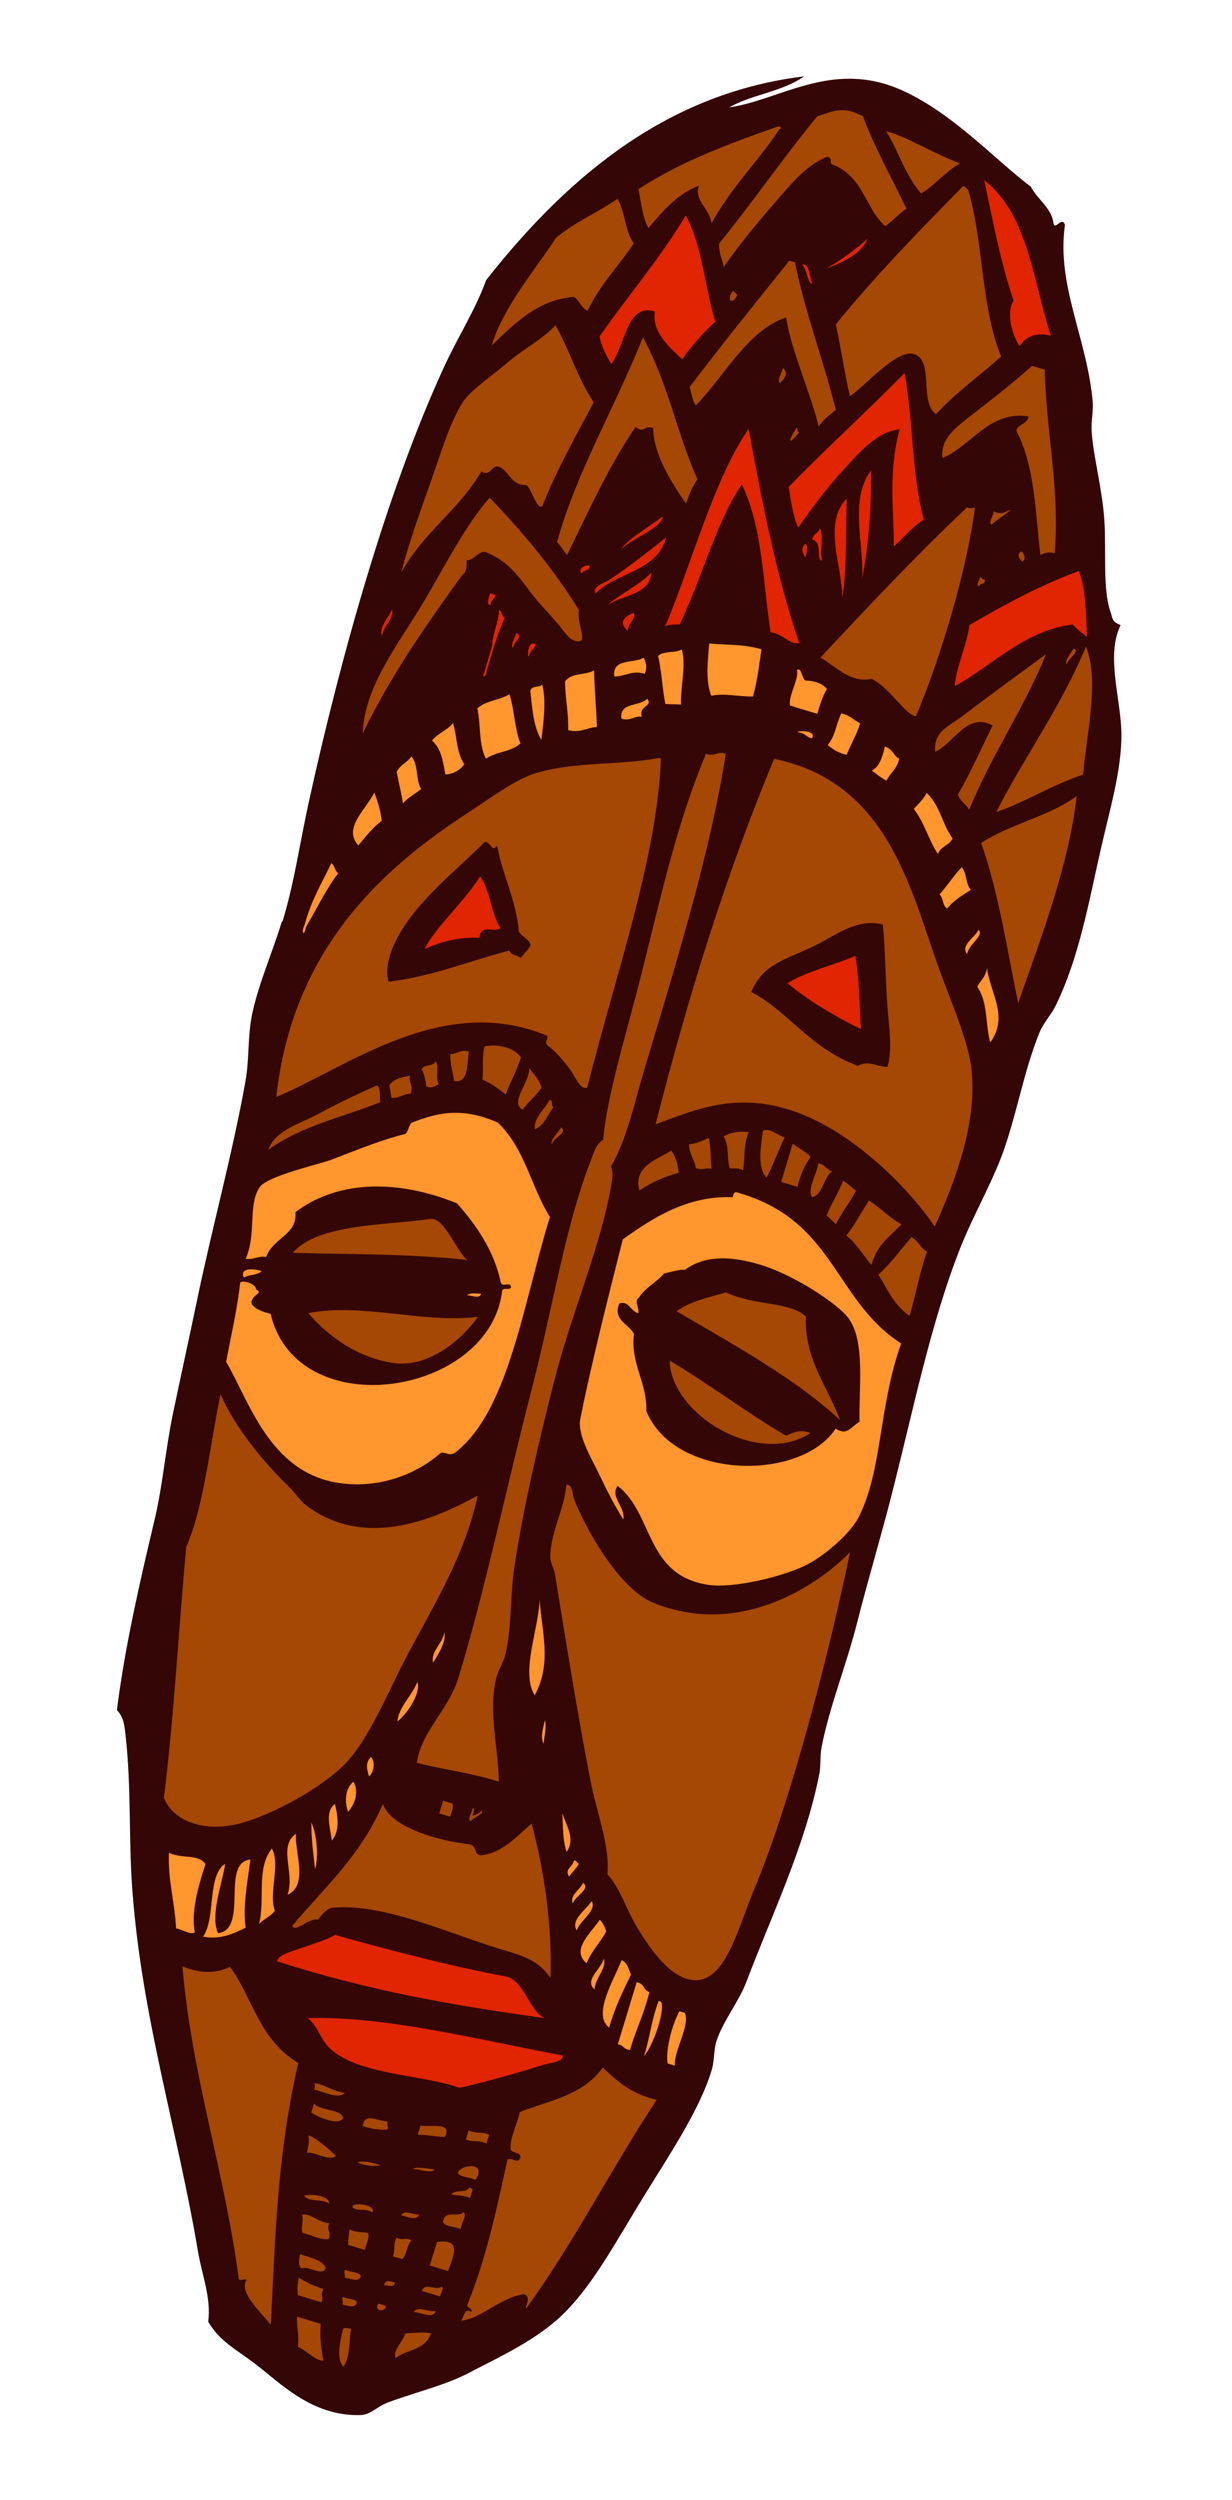 <svg width="530" height="1075" viewBox="0 0 530 1075" fill="none" xmlns="http://www.w3.org/2000/svg">
<path fill-rule="evenodd" clip-rule="evenodd" d="M121.244 396.305C117.037 410.018 111.529 422.307 108.652 435.252C106.422 445.108 107.362 455.167 105.575 465.103C99.865 496.862 91.025 528.699 84.5 560.402C81.201 576.202 77.676 592.235 74.425 607.769C71.158 623.391 69.996 639.025 66.381 654.035C59.912 681.353 53.715 708.171 50.286 735.394C53.39 738.516 53.576 742.579 53.978 745.948C56.581 768.67 55.263 790.779 56.928 812.599C60.838 866.784 76.571 916.868 85.144 968.046C86.81 978.144 90.912 987.948 89.578 998.423C94.644 1006.94 101.16 1009.94 109.779 1016.52C120.499 1024.68 133.901 1038.81 154.379 1038.56C159.791 1038.52 161.301 1035.22 167.201 1032.99C179.073 1028.62 191.697 1025.67 201.817 1020.34C215.772 1013.05 231.534 1005.91 243.053 994.332C255.457 981.91 265.404 963.276 276.804 944.721C287.809 926.827 301.408 906.744 306.325 889.587C307.414 885.57 307.026 881.104 308.333 877.401C311.123 869.02 317.688 861.042 321.106 852.224C332.105 823.157 346.338 793.938 352.517 762.63C353.155 759.081 352.703 754.97 353.51 750.994C356.902 733.655 364.078 716.171 368.806 697.515C373.239 679.996 378.719 661.75 383.32 643.804C392.787 606.951 400.187 569.36 413.131 536.613C418.997 521.824 426.858 508.677 431.887 494.47C437.596 478.005 440.561 460.497 447.037 444.353C448.875 439.738 452.102 436.564 453.974 432.78C464.184 412.178 468.345 388.017 473.541 365.232C477.402 348.343 482.545 330.952 482.426 315.82C482.379 300.793 475.558 282.166 482.088 268.779C478.117 267.424 478.645 265.505 477.77 263.241C474.306 253.46 475.95 237.18 475.109 224.024C474.258 210.409 470.399 196.711 469.635 185.676C469.335 181.226 470.399 176.838 470.092 172.937C467.754 145.684 454.391 122.676 458.145 96.701C456.831 92.802 453.948 99.152 453.216 96.09C452.484 89.456 446.274 85.775 443.497 80.33C427.768 68.436 409.814 48.54 387.758 38.713C357.977 25.483 335.469 43.14 313.665 46.179C323.76 40.485 336.389 39.551 345.933 32.841C288.423 39.809 245.599 74.144 209.147 120.431C204.431 133.411 196.961 144.889 191.091 157.662C166.013 212.039 146.069 284.738 132.994 344.203C129.142 361.552 126.598 379.776 121.526 396.264L121.244 396.305Z" fill="#350606"/>
<path fill-rule="evenodd" clip-rule="evenodd" d="M389.942 89.749C386.712 91.916 384.049 95.009 380.803 97.264C372.067 89.283 371.752 76.771 358.867 70.975C355.979 70.73 358.852 67.492 355.649 67.466C346.156 71.345 339.206 80.444 332.165 88.519C325.003 96.755 317.729 105.613 311.416 114.734C310.539 111.463 309.242 108.482 309.363 104.749C323.717 87.091 337.115 67.613 351.541 50.059C357.957 48.008 362.573 45.266 371.245 50.031C376.452 63.88 383.689 76.628 390.015 89.854L389.942 89.749Z" fill="#A54804"/>
<path fill-rule="evenodd" clip-rule="evenodd" d="M381.277 56.413C390.703 59.024 402.043 66.283 412.964 70.261C406.857 73.651 402.199 79.681 396.253 83.192C389.341 75.263 386.667 65.167 381.261 56.502L381.277 56.413Z" fill="#A54804"/>
<path fill-rule="evenodd" clip-rule="evenodd" d="M423.546 77.659C442.473 92.143 444.77 122.686 452.057 144.326C446.069 142.975 441.531 144.265 438.685 148.882C435.118 143.753 432.823 134.091 436.072 129.272C430.409 112.869 427.179 95.162 423.457 77.643L423.546 77.659Z" fill="#E02500"/>
<path fill-rule="evenodd" clip-rule="evenodd" d="M334.928 54.307C336.348 54.562 336.261 55.554 335.478 55.322C326.046 69.56 314.776 80.263 306.081 96.008C305.374 89.746 298.261 85.994 300.741 79.846C291.923 83.023 285.381 90.363 278.952 98.091C276.272 93.121 275.905 87.011 274.627 81.378C293.105 69.315 313.899 61.698 334.928 54.307Z" fill="#A54804"/>
<path fill-rule="evenodd" clip-rule="evenodd" d="M414.32 80.03C415.652 80.269 415.492 81.156 416.437 81.509C423.234 104.344 421.838 131.475 430.65 153.299C421.351 161.701 411.299 168.685 402.639 178.117C395.239 172.391 401.964 155.376 393.36 152.272C386.039 149.673 371.426 166.735 365.642 170.366C363.234 160.317 361.857 149.63 359.554 139.508C376.965 118.095 395.59 99.099 414.32 80.03Z" fill="#A54804"/>
<path fill-rule="evenodd" clip-rule="evenodd" d="M295.045 92.651C302.316 106.23 303.093 123.312 307.721 138.339C302.576 143 297.78 148.273 293.445 154.546C289.347 150.329 280.154 143.364 281.756 133.945C269.44 130.082 269.115 148.706 262.953 156.481C260.775 152.792 258.776 149.136 257.928 144.679C270.16 127.098 283.55 111.739 295.045 92.651Z" fill="#E02500"/>
<path fill-rule="evenodd" clip-rule="evenodd" d="M265.648 85.442C268.983 91.353 268.781 99.101 272.64 104.648C266.095 114.553 258.334 122.041 252.761 133.676C249.83 132.142 249.42 129.321 246.876 127.673C231.933 128.741 221.726 138.628 211.502 148.603C216.718 131.317 231.34 114.714 239.162 102.292C247.343 95.521 256.958 91.48 265.632 85.531L265.648 85.442Z" fill="#A54804"/>
<path fill-rule="evenodd" clip-rule="evenodd" d="M339.652 112.118C340.451 112.262 341.218 112.583 342.001 112.815C346.393 134.76 354.249 154.763 359.552 176.23C357.048 178.436 354.253 180.223 352.21 183.427C348.274 167.609 340.433 151.088 338.201 136.492C321.509 142.191 312.046 161.186 299.426 174.302C297.599 172.234 297.713 169.049 296.603 166.56C310.672 147.935 325.146 130.115 339.563 112.102L339.652 112.118Z" fill="#A54804"/>
<path fill-rule="evenodd" clip-rule="evenodd" d="M449.423 158.964C450.002 185.809 455.971 209.685 453.729 237.947C451.131 237.113 449.269 237.786 447.553 238.668C445.385 220.145 445.249 200.523 437.2 185.156C438.323 181.969 441.648 182.842 442.511 179.059C425.568 176.47 418.186 191.536 405.485 196.945C404.308 189.223 411.016 184.019 415.614 180.359C425.004 172.98 435.288 165.214 443.943 157.337C445.775 157.85 447.591 158.451 449.423 158.964Z" fill="#A54804"/>
<path fill-rule="evenodd" clip-rule="evenodd" d="M315.125 125.2C316.456 125.439 316.208 126.311 317.241 126.68C316.438 128.092 315.925 129.923 313.963 129.112C314.144 126.581 313.896 127.452 315.125 125.2Z" fill="#A54804"/>
<path fill-rule="evenodd" clip-rule="evenodd" d="M389.153 160.398C392.881 180.941 392.161 203.798 397.412 223.516C392.603 226.314 388.805 231.126 384.53 235.028C384.545 218.638 382.038 203.535 387.009 184.556C376.985 185.775 369.607 194.706 362.887 202.014C355.958 209.468 349.322 218.349 343.386 226.898C341.037 221.621 340.314 215.447 339.294 209.403C355.609 192.555 372.765 177.141 389.153 160.398Z" fill="#E02500"/>
<path fill-rule="evenodd" clip-rule="evenodd" d="M336.767 158.214C339.376 160.515 337.614 162.67 335.602 164.69C333.971 163.572 336.593 160.197 336.767 158.214Z" fill="#A54804"/>
<path fill-rule="evenodd" clip-rule="evenodd" d="M276.62 145.201C287.16 164.038 291.206 186.378 300.03 206.098C298.051 208.947 296.478 212.602 295.123 216.571C288.441 206.853 281.174 195.289 280.99 184.084C276.93 182.712 277.059 186.582 273.48 183.557C262.349 199.597 253.38 219.414 243.958 238.692C242.454 236.864 241.353 234.835 239.64 233.153C248.047 202.703 264.341 175.778 276.531 145.185L276.62 145.201Z" fill="#A54804"/>
<path fill-rule="evenodd" clip-rule="evenodd" d="M238.924 139.797C245.06 150.516 248.464 162.667 255.405 172.981C247.853 187.467 239.823 201.042 233.372 217.557C231.061 219.705 228.979 210.906 226.635 208.653C219.787 208.52 219.89 203.868 215.287 200.934C211.218 199.104 211.481 205.287 207.08 202.755C196.96 219.801 182.467 228.551 172.606 246.193C175.943 233.239 180.042 222.162 185.287 207.262C189.225 196.065 193.591 181.465 199.05 173.014C202.363 167.84 211.408 161.865 217.705 156.404C225.603 149.673 233.524 145.878 239.013 139.813L238.924 139.797Z" fill="#A54804"/>
<path fill-rule="evenodd" clip-rule="evenodd" d="M322.052 184.507C327.851 215.954 333.859 247.255 343.807 276.518C339.865 277.549 336.846 272.427 331.53 271.929C328.171 250.354 328.155 226.998 319.14 208.344C308.693 223.132 301.889 248.742 292.372 268.552C290.105 268.419 287.968 268.584 286.195 269.273C297.168 243.406 307.238 205.746 322.068 184.418L322.052 184.507Z" fill="#E02500"/>
<path fill-rule="evenodd" clip-rule="evenodd" d="M374.757 202.226C374.747 217.06 374.108 232.331 370.859 248.872C371.95 234.14 365.088 215.232 374.757 202.226Z" fill="#E02500"/>
<path fill-rule="evenodd" clip-rule="evenodd" d="M394.041 307.987C389.45 307.528 382.796 295.617 374.941 291.915C366.169 293.818 360.058 287.041 352.951 282.741C373.691 260.645 394.448 238.46 416.055 218.168C417.557 218.988 418.338 218.212 419.419 218.315C415.956 244.708 405.046 281.943 394.041 307.987Z" fill="#A54804"/>
<path fill-rule="evenodd" clip-rule="evenodd" d="M364.24 214.347C363.856 228.198 364.326 244.95 362.375 257.328C362.517 243.8 353.768 225.193 364.24 214.347Z" fill="#E02500"/>
<path fill-rule="evenodd" clip-rule="evenodd" d="M439.404 237.111C440.769 238.18 441.42 240.678 439.808 241.488C438.354 240.402 437.285 238.195 439.404 237.111Z" fill="#A54804"/>
<path fill-rule="evenodd" clip-rule="evenodd" d="M467.612 273.869C465.439 272.196 463.266 270.523 461.512 268.56C441.11 270.935 427.445 285.787 410.751 295.057C411.267 287.091 416.126 276.883 417.029 268.804C432.175 259.988 447.612 251.591 464.191 245.505C467.168 253.917 467.189 263.994 467.612 273.869Z" fill="#E02500"/>
<path fill-rule="evenodd" clip-rule="evenodd" d="M421.608 247.923C422.134 248.567 422.675 249.122 423.724 249.402C423.68 251.684 421.694 250.502 421.229 252.067C419.454 251.748 421.756 249.14 421.608 247.923Z" fill="#A54804"/>
<path fill-rule="evenodd" clip-rule="evenodd" d="M346.457 233.769C347.79 235.016 347.198 237.29 346.396 239.71C345.295 237.681 344.412 235.965 346.457 233.769Z" fill="#E02500"/>
<path fill-rule="evenodd" clip-rule="evenodd" d="M467.232 278.014C472.941 293.143 467.62 314.074 465.941 333.095C453.197 337.215 439.39 345.721 428.597 349.184C441.049 324.773 456.011 304.752 467.232 278.014Z" fill="#A54804"/>
<path fill-rule="evenodd" clip-rule="evenodd" d="M461.855 278.878C465.027 280.09 459.25 283.172 458.981 285.688C457.728 283.997 461.003 280.557 461.855 278.878Z" fill="#A54804"/>
<path fill-rule="evenodd" clip-rule="evenodd" d="M286.561 231.058C282.695 245.932 265.2 245.9 256.202 255.18C254.566 252.047 260.008 250.827 262.207 249.299C269.891 244.271 279.176 236.965 286.561 231.058Z" fill="#E02500"/>
<path fill-rule="evenodd" clip-rule="evenodd" d="M449.965 281.319C441.371 303.126 426.645 324.381 416.959 348.19C415.534 345.919 412.902 344.255 412.09 341.636C417.483 332.533 422.051 321.906 427.04 311.997C416.13 305.914 410.246 319.784 402.285 323.298C401.613 314.294 408.07 312.524 414.762 307.408C425.602 299.101 440.461 288.31 449.965 281.319Z" fill="#A54804"/>
<path fill-rule="evenodd" clip-rule="evenodd" d="M250.072 275.507C246.034 277.071 242.943 271.844 240.84 269.268C238.285 266.153 235.521 263.183 232.538 259.9C224.818 251.368 221.315 242.313 208.657 237.29C205.367 237.248 204.059 240.951 200.768 240.908C200.7 242.819 200.924 246.156 198.91 247.168C183.757 268.254 168.677 289.445 156.042 315.379C156.823 294.731 171.306 277.371 182.897 257.751C192.534 241.351 200.503 225.567 210.643 214.019C225.232 229.189 238.42 245.022 249.053 262.32C248.119 267.006 251.366 272.901 250.177 275.434L250.072 275.507Z" fill="#A54804"/>
<path fill-rule="evenodd" clip-rule="evenodd" d="M253.745 243.382C253.282 245.954 251.013 244.814 250.235 246.597C248.448 244.81 251.815 242.393 253.745 243.382Z" fill="#E02500"/>
<path fill-rule="evenodd" clip-rule="evenodd" d="M327.554 279.273C326.536 285.958 325.936 292.353 323.918 299.499C318.119 299.647 311.275 297.959 306.011 299.21C303.482 292.894 304.401 284.726 305.11 276.703C312.484 277.479 319.193 276.854 327.482 279.169L327.554 279.273Z" fill="#FF962E"/>
<path fill-rule="evenodd" clip-rule="evenodd" d="M272.48 263.51C274.154 265.917 269.98 267.731 270.156 271.334C265.89 267.545 268.467 265.444 272.48 263.51Z" fill="#E02500"/>
<path fill-rule="evenodd" clip-rule="evenodd" d="M342.815 288.153C344.925 286.609 344.799 291.898 346.583 292.677C350.245 292.694 353.7 293.865 355.745 296.248C354.033 299.145 352.726 302.848 351.621 306.953C347.707 305.792 343.793 304.63 339.894 303.38C338.982 299.278 343.848 292.094 342.831 288.065L342.815 288.153Z" fill="#FF962E"/>
<path fill-rule="evenodd" clip-rule="evenodd" d="M292.96 302.999C290.621 302.762 288.572 302.943 286.233 302.705C284.864 296.049 284.736 288.608 283.069 282.081C285.71 279.625 290.391 281.108 293.291 279.248C295.281 286.016 292.702 295.26 292.944 303.088L292.96 302.999Z" fill="#FF962E"/>
<path fill-rule="evenodd" clip-rule="evenodd" d="M210.85 255.175C211.632 255.408 212.415 255.64 213.198 255.872C212.686 257.703 211.202 257.803 211.021 260.335C209.044 259.613 210.289 257.272 210.85 255.175Z" fill="#E02500"/>
<path fill-rule="evenodd" clip-rule="evenodd" d="M214.703 262.279C216.221 263.01 215.62 264.825 217.138 265.555C214.071 272.422 211.684 280.601 209.297 288.78C209.39 290.812 207.061 292.042 208.282 289.331C208.698 288.032 209.115 286.733 209.443 285.418C210.188 282.805 211.022 280.207 211.766 277.594C211.765 273.015 214.705 266.858 214.703 262.279Z" fill="#E02500"/>
<path fill-rule="evenodd" clip-rule="evenodd" d="M361.913 306.789C365.713 307.564 367.169 309.658 370.044 310.999C368.465 316.21 366.077 319.81 364.207 324.602C360.512 323.754 358.234 322.154 356.077 320.393C359.48 316.242 359.215 312.623 361.913 306.789Z" fill="#FF962E"/>
<path fill-rule="evenodd" clip-rule="evenodd" d="M276.892 282.802C277.831 284.711 278.561 286.765 277.382 289.758C271.918 288.043 268.915 290.983 264.261 290.879C263.341 282.746 272.913 285.566 276.996 282.729L276.892 282.802Z" fill="#FF962E"/>
<path fill-rule="evenodd" clip-rule="evenodd" d="M463.156 342.485C459.772 372.006 448.364 401.824 438.011 431.374C433.205 408.165 429.728 384.187 422.086 362.482C434.942 354.171 450.664 351.32 463.172 342.396L463.156 342.485Z" fill="#A54804"/>
<path fill-rule="evenodd" clip-rule="evenodd" d="M221.989 272.198C225.662 273.682 220.666 275.989 220.825 278.673C219.193 277.556 221.816 274.181 221.989 272.198Z" fill="#E02500"/>
<path fill-rule="evenodd" clip-rule="evenodd" d="M380.696 321.064C384.094 322.042 384.237 324.815 386.813 326.285C385.79 330.955 383.002 332.194 381.356 335.744C379.03 334.41 376.93 332.842 375.007 331.306C378.077 330.026 379.553 325.896 380.696 321.064Z" fill="#FF962E"/>
<path fill-rule="evenodd" clip-rule="evenodd" d="M230.688 277.333C229.586 278.875 228.12 279.893 227.496 282.345C226.47 281.428 227.682 274.686 230.688 277.333Z" fill="#E02500"/>
<path fill-rule="evenodd" clip-rule="evenodd" d="M349.263 317.519C346.705 316.967 346.386 315.17 343.232 314.878C341.981 314.195 351.771 313.757 349.263 317.519Z" fill="#FF962E"/>
<path fill-rule="evenodd" clip-rule="evenodd" d="M168.655 262.058C169.662 265.628 165.007 269.095 164.298 273.546C162.959 269.276 167.411 265.406 168.655 262.058Z" fill="#E02500"/>
<path fill-rule="evenodd" clip-rule="evenodd" d="M255.561 288.307C255.739 296.49 256.513 304.413 256.78 312.612C252.522 312.854 249.51 315.334 244.442 313.965C244.653 306.677 243.148 300.27 243.076 293.023C245.988 289.059 251.766 290.556 255.665 288.235L255.561 288.307Z" fill="#FF962E"/>
<path fill-rule="evenodd" clip-rule="evenodd" d="M278.403 300.382C281.128 304.077 274.706 303.106 276.08 308.207C272.78 307.705 271.115 310.336 267.322 309.013C266.436 301.71 275.273 304.032 278.491 300.398L278.403 300.382Z" fill="#FF962E"/>
<path fill-rule="evenodd" clip-rule="evenodd" d="M398.648 340.96C404.45 346.399 405.297 354.427 409.786 360.546C408.204 363.741 404.913 363.699 403.46 367.193C399.431 361.065 397.642 353.692 393.105 347.839C395.044 345.715 397.098 343.978 398.648 340.96Z" fill="#FF962E"/>
<path fill-rule="evenodd" clip-rule="evenodd" d="M232.868 318.203C229.372 312.171 229.009 304.505 228.139 297.114C228.884 294.5 231.92 295.962 233.215 294.363C235.164 300.85 233.639 312.389 232.868 318.203Z" fill="#FF962E"/>
<path fill-rule="evenodd" clip-rule="evenodd" d="M402.052 527.386C392.158 512.603 370.544 490.126 347.157 480.06C319.273 467.995 299.603 477.004 282.041 483.462C296.068 428.381 312.223 376.247 333.019 326.321C380.918 336.124 391.138 380.179 403.088 414.106C407.866 427.786 416.228 446.507 417.794 458.693C420.638 481.092 411.873 505.891 402.141 527.402L402.052 527.386ZM351.564 406.124C338.551 412.759 328.769 413.656 323.149 426.565C338.765 434.501 348.55 450.913 369.108 458.365C373.321 455.825 376.682 458.536 381.764 458.809C384.024 451.339 382.48 442.087 381.793 433.172C380.822 419.718 380.811 406.529 379.768 397.55C369.261 394.836 360.459 401.496 351.564 406.124Z" fill="#A54804"/>
<path fill-rule="evenodd" clip-rule="evenodd" d="M310.665 323.766C311.198 323.862 311.714 324.046 312.231 324.231C305.749 365.375 291.528 412.362 277.476 458.922C272.957 473.861 269.836 489.693 262.851 501.533C264.083 504.868 263.266 507.377 262.876 510.054C258.132 536.95 245.751 565.036 238.574 593.234C231.74 620.029 225.344 647.451 221.467 672.579C219.324 686.023 220.264 699.654 217.4 711.502C216.632 714.753 214.365 718.191 213.508 721.426C209.877 736.524 214.612 752.486 214.543 766.119C202.138 762.24 191.344 761.124 179.344 758.05C181.099 744.72 192.961 735.314 197.168 721.601C208.457 684.801 217.555 640.831 228.814 597.066C237.729 562.77 243.366 526.327 254.271 498.799C255.467 495.718 256.073 492.347 259.496 490.123C261.15 470.731 269.83 443.353 276.078 418.284C284.383 385.344 291.079 354.22 303.721 324.166C306.732 325.257 308.294 323.706 310.681 323.678L310.665 323.766Z" fill="#A54804"/>
<path fill-rule="evenodd" clip-rule="evenodd" d="M219.165 298.614C221.348 305.325 221.308 313.194 223.894 319.703C219.74 323.444 213.472 323.141 209.058 326.285C205.86 320.124 206.915 311.705 205.344 304.646C209.185 301.123 214.847 301.226 219.181 298.525L219.165 298.614Z" fill="#FF962E"/>
<path fill-rule="evenodd" clip-rule="evenodd" d="M284.32 326.081C282.849 368.401 264.645 419.709 252.62 467.732C249.403 468.802 247.479 462.687 244.867 459.378C242.037 455.755 239.118 452.117 235.782 449.777C233.745 447.854 236.051 447.261 235.378 445.4C190.292 426.579 149.046 459.274 118.865 471.705C125.77 408.841 163.544 374.056 201.097 349.672C211.158 343.147 221.699 334.969 231.163 332.274C248.172 327.365 266.162 329.226 283.521 325.937C283.787 325.985 284.054 326.033 284.32 326.081ZM208.486 362.081C196.92 373.922 177.221 388.696 169.329 406.6C167.314 411.183 165.649 417.385 167.175 422.147C185.706 419.984 201.848 413.271 219.059 408.765C220.597 411.422 221.901 410.283 224.074 411.956C225.433 410.002 227.14 408.661 228.281 406.393C227.736 403.823 224.354 402.757 223.196 400.534C222.136 387.064 216.089 376.361 213.893 363.603C211.48 366.832 211.495 362.164 208.413 361.977L208.486 362.081Z" fill="#A54804"/>
<path fill-rule="evenodd" clip-rule="evenodd" d="M413.709 372.882C416.061 375.594 415.28 379.941 417.632 382.653C414.088 385.038 410.342 387.02 407.478 390.718C405.257 389.311 405.993 386.238 404.175 384.629C407.498 380.923 410.312 376.484 413.693 372.97L413.709 372.882Z" fill="#FF962E"/>
<path fill-rule="evenodd" clip-rule="evenodd" d="M194.873 310.913C196.668 316.731 196.327 323.721 199.749 328.64C197.698 331.385 194.966 332.817 191.628 333.041C190.568 327.722 190.017 322.128 185.823 318.444C188.502 315.262 192.283 314.111 194.962 310.929L194.873 310.913Z" fill="#FF962E"/>
<path fill-rule="evenodd" clip-rule="evenodd" d="M176.913 325.176C180.187 328.878 178.699 335.113 181.152 339.309C178.559 341.498 175.577 342.794 173.349 345.507C172.638 340.8 171.491 336.473 170.659 331.927C172.242 328.732 175.112 328.057 176.986 325.281L176.913 325.176Z" fill="#FF962E"/>
<path fill-rule="evenodd" clip-rule="evenodd" d="M420.958 399.827C423.488 402.572 416.776 405.761 416.051 410.301C412.971 406.542 419.553 403.055 420.958 399.827Z" fill="#FF962E"/>
<path fill-rule="evenodd" clip-rule="evenodd" d="M424.604 416.235C425.706 426.415 434.213 437.194 425.992 448.262C423.807 440.543 425.102 430.794 420.394 424.361C421.808 421.593 423.959 420.331 424.604 416.235Z" fill="#FF962E"/>
<path fill-rule="evenodd" clip-rule="evenodd" d="M161.074 340.918C162.493 344.745 163.719 348.628 164.228 352.933C160.515 355.745 157.337 359.661 154.159 363.577C147.449 356.052 157.137 348.544 160.985 340.902L161.074 340.918Z" fill="#FF962E"/>
<path fill-rule="evenodd" clip-rule="evenodd" d="M367.99 411.092C369.656 421.19 369.727 432.009 370.394 442.569C358.533 436.682 347.688 430.244 338.768 422.779C347.702 417.426 358.36 415.221 367.902 411.076L367.99 411.092Z" fill="#E02500"/>
<path fill-rule="evenodd" clip-rule="evenodd" d="M206.564 376.846C211.062 383.425 211.112 392.317 215.207 399.097C212.703 401.303 206.694 397.017 206.303 403.266C197.398 402.855 189.691 404.949 182.624 408.074C188.047 397.785 199.497 388.122 206.564 376.846Z" fill="#E02500"/>
<path fill-rule="evenodd" clip-rule="evenodd" d="M142.526 371.193C144.173 372.222 143.864 374.456 145.511 375.485C140.371 382.161 136.242 390.852 131.637 398.632C130.702 403.318 129.399 400.885 131.086 397.617C133.904 387.043 138.535 379.633 142.526 371.193Z" fill="#FF962E"/>
<path fill-rule="evenodd" clip-rule="evenodd" d="M224.079 454.724C222.268 460.718 219.575 464.996 217.546 470.675C214.581 468.31 211.511 466.018 207.531 464.204C208.142 459.277 207.23 455.175 208.438 449.989C213.493 448.883 221.142 450.167 224.079 454.724Z" fill="#A54804"/>
<path fill-rule="evenodd" clip-rule="evenodd" d="M337.57 489.051C334.831 494.603 332.658 501.08 329.79 506.334C325.321 502.142 327.717 490.851 328.192 486.174C331.44 484.926 334.423 488.21 337.57 489.051Z" fill="#A54804"/>
<path fill-rule="evenodd" clip-rule="evenodd" d="M341.019 491.777C343.41 493.764 346.906 495.217 348.685 497.552C346.345 500.886 344.337 504.92 343.081 510.373C340.733 509.676 338.384 508.979 336.036 508.281C337.662 502.804 339.377 497.343 341.003 491.866L341.019 491.777Z" fill="#A54804"/>
<path fill-rule="evenodd" clip-rule="evenodd" d="M322.016 486.895C319.593 493.236 320.619 497.725 319.63 503.225C317.199 501.964 315.797 502.627 313.918 502.381C312.578 498.111 313.792 492.376 311.244 488.713C314.217 486.958 317.902 486.338 322.032 486.806L322.016 486.895Z" fill="#A54804"/>
<path fill-rule="evenodd" clip-rule="evenodd" d="M227.741 459.321C229.546 462.026 232.156 464.327 232.929 467.672C230.597 471.465 227.295 473.527 224.89 477.216C219.133 474.074 227.49 466.327 227.741 459.321Z" fill="#A54804"/>
<path fill-rule="evenodd" clip-rule="evenodd" d="M201.711 452.259C200.744 457.122 201.892 466.028 195.324 464.847C194.929 460.93 193.534 457.474 193.736 453.298C196.656 453.365 198.183 450.984 201.711 452.259Z" fill="#A54804"/>
<path fill-rule="evenodd" clip-rule="evenodd" d="M352.137 500.278C355.05 500.894 355.514 502.9 357.935 503.702C354.391 506.087 353.802 513.948 349.432 514.811C346.95 511.8 351.38 504.996 352.048 500.262L352.137 500.278Z" fill="#A54804"/>
<path fill-rule="evenodd" clip-rule="evenodd" d="M304.978 489.418C305.785 493.592 305.682 498.244 306.086 502.621C303.544 501.981 302.103 503.37 299.359 502.327C298.827 498.66 296.354 496.109 296.45 492.005C299.668 491.943 302.149 490.374 304.89 489.402L304.978 489.418Z" fill="#A54804"/>
<path fill-rule="evenodd" clip-rule="evenodd" d="M362.702 507.764C364.954 508.994 366.297 510.7 368.268 511.97C365.576 517.256 362.221 521.14 359.618 526.442C358.285 525.194 357.056 523.875 355.618 522.7C357.777 517.319 360.543 513.146 362.702 507.764Z" fill="#A54804"/>
<path fill-rule="evenodd" clip-rule="evenodd" d="M187.57 456.494C189.004 459.224 187.093 463.734 188.84 466.246C187.172 466.862 185.997 468.299 183.446 467.199C183.005 464.556 182.653 461.928 181.391 459.778C182.814 457.47 186.059 458.786 187.482 456.478L187.57 456.494Z" fill="#A54804"/>
<path fill-rule="evenodd" clip-rule="evenodd" d="M236.465 472.978C238.329 473.313 236.655 475.485 238.116 476.022C235.567 479.502 233.875 484.326 230.078 485.566C229.472 480.787 234.488 476.835 236.465 472.978Z" fill="#A54804"/>
<path fill-rule="evenodd" clip-rule="evenodd" d="M373.816 516.265C378.92 519.472 382.324 523.473 387.831 526.478C383.082 531.485 377.435 534.865 374.888 543.932C371.339 539.722 368.611 535.019 364.151 531.286C367.618 526.781 370.624 521.278 373.816 516.265Z" fill="#A54804"/>
<path fill-rule="evenodd" clip-rule="evenodd" d="M288.791 494.841C290.789 497.49 291.578 500.746 291.948 504.292C285.862 506.037 280.124 508.394 275.082 511.974C272.076 501.177 283.676 498.318 288.807 494.753L288.791 494.841Z" fill="#A54804"/>
<path fill-rule="evenodd" clip-rule="evenodd" d="M176.403 462.544C175.579 465.602 177.993 466.951 176.661 470.283C173.636 470.289 171.697 472.413 168.454 472.105C168.136 470.307 167.817 468.51 167.499 466.713C169.598 463.702 173.073 463.228 176.403 462.544Z" fill="#A54804"/>
<path fill-rule="evenodd" clip-rule="evenodd" d="M392.15 532.016C395.154 533.655 395.813 536.613 398.817 538.252C395.312 548.062 394.063 556.537 391.291 565.838C384.531 561.142 381.726 554.319 377.89 548.135C383.035 543.473 387.515 537.41 392.166 531.928L392.15 532.016Z" fill="#A54804"/>
<path fill-rule="evenodd" clip-rule="evenodd" d="M387.702 577.647C378.037 604.391 379.611 632.33 369.408 652.383C365.319 660.348 353.111 670.15 345.923 673.436C335.125 678.455 315.155 683.015 304.974 681.55C277.461 677.611 281.327 651.015 265.72 638.959C262.22 643.642 269.134 647.999 268.161 653.41C264.511 647.717 261.199 641.169 257.805 634.056C255.018 628.152 248.277 617.233 249.626 610.24C254.249 587.078 261.274 559.219 267.923 532.941C281.688 523.144 295.946 514.169 315.257 514.802C315.464 513.649 315.76 512.511 316.736 512.687C359.081 524.33 358.539 558.941 387.686 577.736L387.702 577.647ZM369.793 611.517C369.249 598.231 372.657 576.224 364.627 566.355C359.517 560.125 341.902 548.532 327.77 544.068C312.839 539.46 302.508 540.35 294.712 546C291.332 545.941 288.665 547.019 285.722 547.588C282.351 551.561 277.91 553.327 274.871 558C272.599 559.424 275.113 562.257 274.578 564.725C271.253 563.852 270.364 559.113 266.447 560.515C263.437 567.575 270.457 569.295 272.716 573.548C271.129 586.45 278.47 594.547 278.019 606.737C290.17 636.487 344.575 637.112 359.482 614.333C364.425 617.42 365.491 614.04 369.72 611.412L369.793 611.517Z" fill="#FF962E"/>
<path fill-rule="evenodd" clip-rule="evenodd" d="M162.265 466.779C163.978 468.461 163.242 471.534 163.537 473.968C147.339 480.488 129.65 484.084 115.418 494.438C118.402 486 128.769 483.377 136.173 479.396C144.996 474.664 153.424 470.593 162.176 466.763L162.265 466.779Z" fill="#A54804"/>
<path fill-rule="evenodd" clip-rule="evenodd" d="M236.554 523.454C225.15 559.867 218.995 606.839 195.713 624.723C193.071 626.171 192.616 624.624 189.769 624.662C178.239 634.769 161.651 640.395 144.845 637.556C115.951 632.635 107.3 602.782 97.288 585.596C99.434 574.168 102.177 562.482 103.324 551.515C104.927 550.246 110.489 552.437 110.122 554.477C113.924 556.26 107.513 556.756 108.263 560.737C109.631 562.814 112.698 564.099 116.394 564.946C127.865 613.256 210.924 600.259 216.05 554.933C216.781 553.416 219.236 555.048 219.879 553.515C219.542 550.799 215.959 553.91 215.414 551.339C212.556 538.187 205.428 527.381 196.584 517.457C169 506.27 143.872 508.437 127.089 521.263C127.867 531.202 117.972 531.712 114.465 540.514C111.092 539.908 109.096 541.838 105.707 541.32C110.443 530.267 106.62 518.407 111.581 510.69C114.773 505.678 137 500.791 142.602 498.685C155.102 493.881 164.789 489.945 174.173 487.694C175.753 487.062 175.785 483.313 177.365 482.682C187.496 478.825 198.047 475.686 214.104 482.694C226 493.991 228.357 510.441 236.788 523.679L236.554 523.454Z" fill="#FF962E"/>
<path fill-rule="evenodd" clip-rule="evenodd" d="M361.501 610.758C342.276 592.832 316.154 578.611 291.047 563.839C297.241 559.458 304.941 557.912 312.292 555.754C325.145 561.728 339.554 559.557 346.706 566.155C345.855 584.134 355.978 596.12 361.412 610.742L361.501 610.758Z" fill="#A54804"/>
<path fill-rule="evenodd" clip-rule="evenodd" d="M201.091 541.804C175.106 539.055 150.845 539.455 125.961 538.735C136.783 525.937 167.951 526.871 185.021 524.17C191.245 523.183 196.665 538.902 201.091 541.804Z" fill="#A54804"/>
<path fill-rule="evenodd" clip-rule="evenodd" d="M207.002 556.329C206.185 558.838 202.963 556.885 200.826 557.05C202.339 555.765 204.809 556.301 207.002 556.329Z" fill="#FF962E"/>
<path fill-rule="evenodd" clip-rule="evenodd" d="M205.677 566.256C198.237 576.548 184.451 587.99 169.752 586.171C153.987 584.161 140.578 574.148 132.662 564.666C155.745 560.117 182.227 569.274 205.677 566.256Z" fill="#A54804"/>
<path fill-rule="evenodd" clip-rule="evenodd" d="M112.547 546.58C110.535 548.599 107.178 547.904 104.89 549.416C102.946 544.945 109.343 545.546 112.547 546.58Z" fill="#FF962E"/>
<path fill-rule="evenodd" clip-rule="evenodd" d="M365.67 667.555C358.106 704.017 341.685 771.397 324.21 813.037C317.452 829.222 312.167 851.991 298.874 851.524C288.218 851.165 279.147 836.896 275.223 830.695C269.016 820.879 267.168 812.305 261.332 806.036C262.411 793.408 256.713 779.746 253.974 765.425C248.349 736.574 243.847 708.107 238.783 677.159C238.358 674.426 236.773 672.035 236.728 669.737C236.73 659.023 242.863 648.862 243.633 638.468C246.423 638.237 246.174 642.68 246.936 644.557C251.21 655.949 265.426 681.858 279.781 688.651C284.423 690.86 290.201 692.357 294.639 693.155C321.928 698.336 349.016 684.25 365.566 667.628L365.67 667.555Z" fill="#A54804"/>
<path fill-rule="evenodd" clip-rule="evenodd" d="M94.814 599.346C100.066 611.921 111.704 627.201 123.891 638.917C126.865 641.741 129.058 645.341 131.643 647.271C157.445 666.837 188.034 652.648 205.501 643.151C199.963 668.347 188.322 687.225 175.61 711.04C167.181 726.833 158.403 749.156 147.253 759.698C135.218 771.088 112.746 782.432 100.321 784.777C87.703 787.179 75.041 783.712 70.519 773.191C75.017 736.453 76.769 701.235 80.163 665.03C87.559 648.868 90.501 620.275 94.887 599.451L94.814 599.346Z" fill="#A54804"/>
<path fill-rule="evenodd" clip-rule="evenodd" d="M232.184 687.877C232.872 701.372 237.683 714.875 230.001 729.062C224.036 718.923 231.461 701.576 232.184 687.877Z" fill="#FF962E"/>
<path fill-rule="evenodd" clip-rule="evenodd" d="M191.176 701.933C192.072 706.124 188.188 711.927 186.355 714.986C185.111 710.184 190.371 706.917 191.176 701.933Z" fill="#FF962E"/>
<path fill-rule="evenodd" clip-rule="evenodd" d="M179.565 723.198C181.189 728.435 174.835 737.275 171.001 740.249C171.344 734.266 177.174 729.362 179.565 723.198Z" fill="#FF962E"/>
<path fill-rule="evenodd" clip-rule="evenodd" d="M234.403 739.744C235.272 742.556 234.126 746.379 233.875 749.814C232.41 747.261 233.556 743.438 234.403 739.744Z" fill="#FF962E"/>
<path fill-rule="evenodd" clip-rule="evenodd" d="M241.977 779.66C243.277 784.656 247.798 790.598 243.737 796.37C242.081 791.31 242.141 785.368 241.977 779.66Z" fill="#FF962E"/>
<path fill-rule="evenodd" clip-rule="evenodd" d="M159.538 755.588C161.46 757.124 161.011 762.172 158.78 763.877C157.952 761.347 156.97 758.148 159.538 755.588Z" fill="#FF962E"/>
<path fill-rule="evenodd" clip-rule="evenodd" d="M228.711 784.143C234.142 804.901 237.469 826.654 236.824 850.623C232.722 844.391 227.344 841.684 218.112 839.017C194.078 832.039 165.521 818.113 142.57 820.397C140.128 821.24 138.471 823.323 136.798 825.495C132.924 824.615 126.655 831.455 125.793 828.095C139.359 811.761 154.706 798.768 164.709 775.749C168.141 785.707 188.156 791.596 202.177 793.109C205.34 793.861 203.549 797.202 206.728 797.865C216.05 796.977 222.101 789.823 228.816 784.071L228.711 784.143Z" fill="#A54804"/>
<path fill-rule="evenodd" clip-rule="evenodd" d="M190.613 774.363C191.913 774.779 193.228 775.108 194.528 775.524C195.297 776.853 194.245 779.137 193.684 781.234C192.119 780.769 190.553 780.304 188.987 779.84C189.5 778.009 190.101 776.194 190.613 774.363Z" fill="#A54804"/>
<path fill-rule="evenodd" clip-rule="evenodd" d="M152.05 766.147C154.268 770.117 153.077 775.214 149.81 779.114C148.214 775.256 148.274 769.314 152.05 766.147Z" fill="#FF962E"/>
<path fill-rule="evenodd" clip-rule="evenodd" d="M246.939 799.967C248.27 800.207 248.111 801.094 249.055 801.447C247.825 803.698 246.118 805.04 244.848 807.009C242.639 803.498 246.469 803.088 246.939 799.967Z" fill="#FF962E"/>
<path fill-rule="evenodd" clip-rule="evenodd" d="M144.101 775.707C144.997 779.897 146.672 786.884 142.729 791.487C142.3 786.739 139.462 779.085 144.101 775.707Z" fill="#FF962E"/>
<path fill-rule="evenodd" clip-rule="evenodd" d="M250.878 809.651C254.223 812.45 247.188 815.398 246.436 818.559C244.912 814.805 249.715 812.555 250.878 809.651Z" fill="#FF962E"/>
<path fill-rule="evenodd" clip-rule="evenodd" d="M254.502 817.536C257.002 821.466 249.55 825.712 248.115 830.125C245.194 825.479 252.501 821.023 254.502 817.536Z" fill="#FF962E"/>
<path fill-rule="evenodd" clip-rule="evenodd" d="M133.961 783.683C136.384 789.064 137.064 798.527 135.559 803.843C134.827 797.209 133.871 790.81 133.961 783.683Z" fill="#FF962E"/>
<path fill-rule="evenodd" clip-rule="evenodd" d="M258.02 825.495C259.321 826.92 260.293 828.651 260.772 830.569C258.145 835.5 254.651 838.626 252.355 844.258C245.431 838.434 254.224 831.315 258.02 825.495Z" fill="#FF962E"/>
<path fill-rule="evenodd" clip-rule="evenodd" d="M127.318 788.532C126.656 796.289 132.864 810.684 123.693 814.805C127.046 805.334 119.417 794.255 127.318 788.532Z" fill="#FF962E"/>
<path fill-rule="evenodd" clip-rule="evenodd" d="M116.934 794.816C120.788 801.919 115.416 813.958 118.239 821.7C116.324 824.195 113.495 825.151 111.451 827.348C114.18 816.758 110.063 803.471 117.023 794.832L116.934 794.816Z" fill="#FF962E"/>
<path fill-rule="evenodd" clip-rule="evenodd" d="M267.36 842.835C270.129 844.249 270.392 846.861 271.446 849.156C267.976 856.225 264.522 863.205 262.039 871.917C254.639 866.19 264.456 850.83 267.464 842.762L267.36 842.835Z" fill="#FF962E"/>
<path fill-rule="evenodd" clip-rule="evenodd" d="M259.778 842.204C260.997 846.636 256.221 850.265 255.74 855.49C251.239 851.475 258.578 846.842 259.778 842.204Z" fill="#FF962E"/>
<path fill-rule="evenodd" clip-rule="evenodd" d="M273.793 852.417C277.375 852.878 276.582 855.758 279.358 856.623C277.119 866.02 273.535 872.702 271.037 881.502C268.133 881.346 268.395 879.378 265.789 879.093C268.481 870.236 271.173 861.379 273.881 852.433L273.793 852.417Z" fill="#FF962E"/>
<path fill-rule="evenodd" clip-rule="evenodd" d="M88.425 801.504C84.818 812.394 82.225 822.735 83.783 830.89C82.148 832.336 78.255 829.53 75.738 829.261C75.255 818.184 72.147 808.467 72.695 796.752C78.976 799.53 84.996 797.133 88.336 801.488L88.425 801.504Z" fill="#FF962E"/>
<path fill-rule="evenodd" clip-rule="evenodd" d="M283.343 860.453C284.32 860.629 284.7 861.063 284.677 861.7C285.613 866.173 280.706 880.218 277.068 884.143C279.632 875.995 280.182 868.86 283.343 860.453Z" fill="#FF962E"/>
<path fill-rule="evenodd" clip-rule="evenodd" d="M292.256 864.895C293.055 865.038 293.822 865.359 294.605 865.592C297.012 871.061 289.774 881.757 290.344 888.27C289.295 887.99 288.262 887.621 287.213 887.341C286.201 881.756 289.13 870.56 292.24 864.983L292.256 864.895Z" fill="#FF962E"/>
<path fill-rule="evenodd" clip-rule="evenodd" d="M234.101 867.808C197.456 862.685 160.244 856.635 119.283 843.409C119.214 840.74 126.13 838.962 130.539 837.374C135.633 835.542 140.542 834.227 144.143 832.036C165.328 838.043 196.051 846.039 217.352 849.87C225.606 851.354 227.642 864.999 234.205 867.736L234.101 867.808Z" fill="#E02500"/>
<path fill-rule="evenodd" clip-rule="evenodd" d="M242.11 883.901C242.116 886.925 236.615 886.943 233.206 888.07C222.816 891.33 208.902 895.33 197.736 897.81C181.101 891.98 154.38 892.304 142.113 881.032C137.555 876.824 137.044 871.512 132.391 867.836C165.555 866.839 204.614 876.885 242.021 883.885L242.11 883.901Z" fill="#E02500"/>
<path fill-rule="evenodd" clip-rule="evenodd" d="M128.294 887.064C118.949 928.334 118.541 961.687 116.473 999.687C112.227 994.253 102.506 985.637 106.117 980.333C104.745 979.812 104.198 980.813 102.753 980.186C96.739 934.14 82.483 892.655 78.484 845.597C87.186 849.176 93.484 848.294 98.971 845.801C108.88 859.488 111.488 877.082 128.366 887.168L128.294 887.064Z" fill="#A54804"/>
<path fill-rule="evenodd" clip-rule="evenodd" d="M135.029 895.968C138.15 895.43 143.199 899.451 148.322 900.006C145.617 902.817 139.771 899.659 135.115 898.547C135.5 897.426 135.869 896.393 135.029 895.968Z" fill="#A54804"/>
<path fill-rule="evenodd" clip-rule="evenodd" d="M210.439 917.861C210.023 919.16 209.695 920.474 209.278 921.773C205.741 920.038 203.841 921.436 200.434 920C200.851 918.701 201.268 917.402 201.596 916.088C205.132 917.822 207.033 916.424 210.423 917.95L210.439 917.861Z" fill="#A54804"/>
<path fill-rule="evenodd" clip-rule="evenodd" d="M191.376 918.92C187.641 918.798 183.469 918.048 179.735 917.926C180.151 916.627 180.568 915.329 180.896 914.014C184.028 914.943 195.064 912.166 191.376 918.92Z" fill="#A54804"/>
<path fill-rule="evenodd" clip-rule="evenodd" d="M166.8 912.395C166.279 913.767 167.28 914.313 166.654 915.758C163.42 915.909 160.072 915.673 156.028 914.213C156.742 908.206 162.799 912.225 166.816 912.307L166.8 912.395Z" fill="#A54804"/>
<path fill-rule="evenodd" clip-rule="evenodd" d="M135.053 904.489C137.221 907.718 147.003 906.821 147.649 910.875C145.575 914.257 136.654 910.363 133.892 908.401C134.308 907.103 134.725 905.804 135.053 904.489Z" fill="#A54804"/>
<path fill-rule="evenodd" clip-rule="evenodd" d="M204.546 937.406C202.293 936.177 197.502 936.323 196.965 934.211C198.628 930.572 209.7 929.633 204.546 937.406Z" fill="#A54804"/>
<path fill-rule="evenodd" clip-rule="evenodd" d="M132.582 918.239C135.657 918.975 141.256 924.012 144.481 926.972C142.059 929.742 135.637 925.199 132.057 925.746C132.551 922.996 133.312 920.294 132.582 918.239Z" fill="#A54804"/>
<path fill-rule="evenodd" clip-rule="evenodd" d="M201.819 940.854C204.666 940.816 202.316 943.69 202.223 945.23C199.009 943.737 196.897 944.273 194.162 943.689C195.972 941.267 200.097 943.291 201.819 940.854Z" fill="#A54804"/>
<path fill-rule="evenodd" clip-rule="evenodd" d="M163.717 931.073C161.291 931.827 155.385 931.04 153.875 929.761C156.551 929.143 159.997 929.854 163.717 931.073Z" fill="#A54804"/>
<path fill-rule="evenodd" clip-rule="evenodd" d="M199.473 951.33C200.968 952.698 198.297 956.339 198.165 958.605C195.912 957.375 191.105 957.61 190.585 955.41C191.38 949.967 197.187 953.85 199.489 951.242L199.473 951.33Z" fill="#A54804"/>
<path fill-rule="evenodd" clip-rule="evenodd" d="M180.321 952.374C179.189 955.101 175.564 953.35 172.578 952.63C173.855 950.112 177.667 952.354 180.321 952.374Z" fill="#A54804"/>
<path fill-rule="evenodd" clip-rule="evenodd" d="M160.155 951.403C156.981 949.184 152.816 951.457 151.56 948.759C152.83 946.789 162.166 948.376 160.155 951.403Z" fill="#A54804"/>
<path fill-rule="evenodd" clip-rule="evenodd" d="M141.7 947.536C137.533 945.23 133.149 947.189 130.756 944.194C132.811 943.465 141.555 943.755 141.7 947.536Z" fill="#A54804"/>
<path fill-rule="evenodd" clip-rule="evenodd" d="M192.736 976.585C190.137 975.751 187.522 975.006 184.907 974.261C185.884 970.866 186.95 967.486 188.016 964.106C197.7 962.733 196.074 968.21 192.736 976.585Z" fill="#A54804"/>
<path fill-rule="evenodd" clip-rule="evenodd" d="M177.067 963.328C175.118 964.992 174.951 969.999 172.945 971.47C171.646 971.053 170.347 970.636 169.031 970.308C170.227 967.227 168.973 965.536 170.571 962.252C173.341 963.665 174.386 961.93 177.051 963.417L177.067 963.328Z" fill="#A54804"/>
<path fill-rule="evenodd" clip-rule="evenodd" d="M129.911 952.467C133.232 951.325 136.838 955.728 141.638 956.041C140.192 958.987 142.791 959.82 141.345 962.766C138.532 963.633 133.792 960.95 130.169 960.207C129.173 958.104 130.908 954.57 129.911 952.467Z" fill="#A54804"/>
<path fill-rule="evenodd" clip-rule="evenodd" d="M158.291 960.227C159.174 961.942 157.43 965.017 156.983 967.501C154.635 966.804 152.286 966.107 149.938 965.41C149.353 963.565 150.517 960.66 150.23 958.686C153.444 960.179 155.556 959.643 158.291 960.227Z" fill="#A54804"/>
<path fill-rule="evenodd" clip-rule="evenodd" d="M189.774 983.379C191.549 983.698 189.247 986.306 189.395 987.523C186.78 986.778 184.181 985.945 181.566 985.2C182.462 981.24 187.704 985.204 189.774 983.379Z" fill="#A54804"/>
<path fill-rule="evenodd" clip-rule="evenodd" d="M129.075 969.351C133.563 970.89 138.961 971.952 140.105 975.272C138.75 979.241 132.456 973.988 129.797 975.525C128.109 974.214 128.644 971.746 129.075 969.351Z" fill="#A54804"/>
<path fill-rule="evenodd" clip-rule="evenodd" d="M169.838 981.626C169.391 984.11 166.759 982.446 165.227 982.811C165.689 980.239 167.699 980.783 169.838 981.626Z" fill="#A54804"/>
<path fill-rule="evenodd" clip-rule="evenodd" d="M148.397 976.03C150.4 977.123 154.925 976.929 155.211 978.904C154.2 981.469 150.987 979.976 148.251 979.392C148.773 978.021 147.771 977.475 148.397 976.03Z" fill="#A54804"/>
<path fill-rule="evenodd" clip-rule="evenodd" d="M187.447 993.767C186.139 997.469 181.14 994.189 177.922 994.252C179.634 991.354 184.576 994.441 187.447 993.767Z" fill="#A54804"/>
<path fill-rule="evenodd" clip-rule="evenodd" d="M128.636 979.437C131.487 981.415 135.055 982.972 139.115 984.343C137.66 986.829 139.34 987.681 138.272 990.053C134.89 988.987 131.492 988.01 128.111 986.944C127.977 984.63 127.754 982.301 128.636 979.437Z" fill="#A54804"/>
<path fill-rule="evenodd" clip-rule="evenodd" d="M162.815 990.62C163.864 990.9 164.897 991.269 165.946 991.549C166.041 994.589 160.49 993.865 162.815 990.62Z" fill="#A54804"/>
<path fill-rule="evenodd" clip-rule="evenodd" d="M147.491 987.682C149.227 988.726 153.502 988.396 153.522 990.323C152.631 992.727 149.741 991.475 147.345 991.044C147.866 989.672 146.865 989.126 147.491 987.682Z" fill="#A54804"/>
<path fill-rule="evenodd" clip-rule="evenodd" d="M185.443 1003.39C182.587 1011.12 175.011 1009.94 170.229 1014.11C168.882 1010.39 173.432 1007 174.353 1003.41C178.046 1003.25 181.36 1002.65 185.443 1003.39Z" fill="#A54804"/>
<path fill-rule="evenodd" clip-rule="evenodd" d="M150.949 1001.58C150.281 1006.32 150.45 1014.04 147.78 1017.68C144.216 1014.57 146.818 1004.69 147.601 1001.35C148.496 1000.96 149.577 1001.06 150.965 1001.49L150.949 1001.58Z" fill="#A54804"/>
<path fill-rule="evenodd" clip-rule="evenodd" d="M127.812 996.232C131.21 997.209 134.592 998.275 137.974 999.341C137.485 1005.11 138.117 1010.26 139.167 1015.12C135.828 1015.35 132.061 1010.82 128.137 1009.2C128.805 1004.47 127.547 1000.76 127.797 996.32L127.812 996.232Z" fill="#A54804"/>
<path fill-rule="evenodd" clip-rule="evenodd" d="M373.233 102.68C370.963 108.682 362.277 113.164 355.756 115.289C361.984 111.738 367.791 107.471 373.233 102.68Z" fill="#E02500"/>
<path fill-rule="evenodd" clip-rule="evenodd" d="M345.116 113.833C348.389 112.957 348.216 119.519 349.52 121.952C347.472 122.133 347.241 115.772 345.116 113.833Z" fill="#E02500"/>
<path fill-rule="evenodd" clip-rule="evenodd" d="M342.684 183.912C343.435 184.322 342.735 185.662 343.785 185.942C339.279 191.634 338.599 190.321 342.684 183.912Z" fill="#A54804"/>
<path fill-rule="evenodd" clip-rule="evenodd" d="M434.527 219.383C435.672 219.131 428.648 223.546 426.635 225.566C424.956 224.714 427.531 221.605 427.479 219.856C430.894 221.752 432.326 219.904 434.438 219.368L434.527 219.383Z" fill="#A54804"/>
<path fill-rule="evenodd" clip-rule="evenodd" d="M349.502 232.118C349.867 229.07 352.143 229.663 352.694 227.106C354.573 230.924 352.601 236.797 353.586 241.003C350.868 241.339 354.134 232.859 349.414 232.102L349.502 232.118Z" fill="#E02500"/>
<path fill-rule="evenodd" clip-rule="evenodd" d="M285.059 222.088C284.94 226.829 271.907 231.537 267.118 236.262C270.455 231.459 279.398 226.565 285.059 222.088Z" fill="#E02500"/>
<path fill-rule="evenodd" clip-rule="evenodd" d="M280.261 246.226C279.409 256.056 267.463 255.739 261.536 260.168C263.676 257.439 275.182 251.541 280.261 246.226Z" fill="#E02500"/>
<path fill-rule="evenodd" clip-rule="evenodd" d="M241.401 484.763C244.423 487.322 238.175 488.946 237.424 492.107C236.484 490.198 240.365 486.958 241.401 484.763Z" fill="#A54804"/>
<path fill-rule="evenodd" clip-rule="evenodd" d="M288.051 585.096C303.313 593.976 320.891 607.302 338.14 617.364C341.195 616.173 343.99 614.386 348.696 616.24C325.989 630.931 288.735 608.297 288.051 585.096Z" fill="#A54804"/>
<path fill-rule="evenodd" clip-rule="evenodd" d="M207.27 778.548C208.273 780.102 203.703 781.57 202.512 783.096C200.785 782.51 203.134 779.636 203.123 778.169C204.546 775.86 203.74 779.836 203.209 780.748C204.814 780.487 206.143 779.719 207.27 778.548Z" fill="#A54804"/>
<path fill-rule="evenodd" clip-rule="evenodd" d="M107.724 799.662C106.365 809.766 104.394 820.218 105.662 828.963C100.247 831.561 94.921 834.175 87.377 832.818C92.966 824.665 88.969 806.638 96.863 801.464C95.614 809.939 90.326 823.55 93.786 831.315C107.091 829.678 94.837 801.008 107.635 799.646L107.724 799.662Z" fill="#FF962E"/>
<path fill-rule="evenodd" clip-rule="evenodd" d="M225.581 986.521C215.469 987.725 206.48 997.464 198.246 997.907C199.743 996.711 199.549 992.188 202.771 994.141C203.582 992.181 199.929 992.623 201.352 990.314C209.249 970.854 214.026 948.361 218.277 928.794C219.259 927.414 222.588 930.302 223.439 928.624C225.497 925.33 219.853 926.147 219.671 924.1C219.162 919.796 222.505 913.437 223.623 908.235C236.26 903.18 250.533 901.259 259.316 889.102C265.28 894.661 271.05 900.278 282.477 902.974C263.323 932.04 246.34 965.344 226.288 992.783C225.794 991.962 228.77 987.643 225.566 986.609L225.581 986.521Z" fill="#A54804"/>
<path fill-rule="evenodd" clip-rule="evenodd" d="M187.104 932.988C184.946 934.798 180.748 932.669 177.796 932.78C177.632 931.651 184.103 932.357 187.104 932.988Z" fill="#A54804"/>
</svg>
